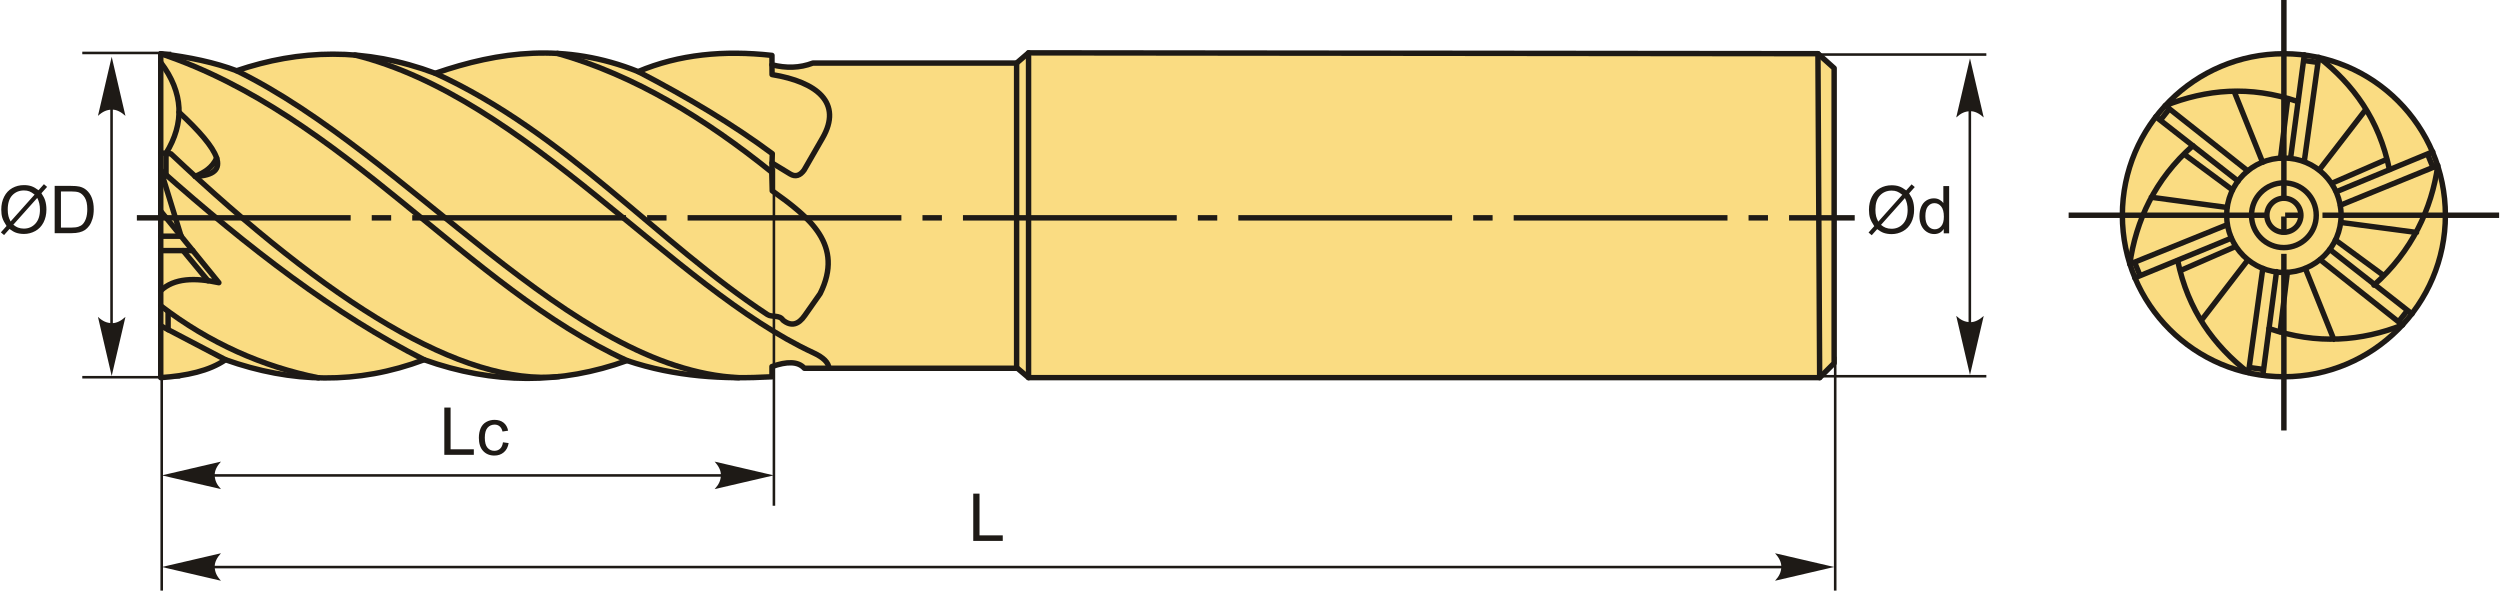 <?xml version="1.0" encoding="UTF-8"?>
<!DOCTYPE svg PUBLIC "-//W3C//DTD SVG 1.1//EN" "http://www.w3.org/Graphics/SVG/1.1/DTD/svg11.dtd">
<!-- Creator: CorelDRAW 2018 (64-Bit) -->
<svg xmlns="http://www.w3.org/2000/svg" xml:space="preserve" width="2290px" height="541px" version="1.1" style="shape-rendering:geometricPrecision; text-rendering:geometricPrecision; image-rendering:optimizeQuality; fill-rule:evenodd; clip-rule:evenodd"
viewBox="0 0 2290 541.38"
 xmlns:xlink="http://www.w3.org/1999/xlink">
 <defs>
  <style type="text/css">
   <![CDATA[
    .str0 {stroke:#1E1A16;stroke-width:2.36;stroke-miterlimit:22.926}
    .str1 {stroke:#1E1A16;stroke-width:5;stroke-linecap:round;stroke-linejoin:round;stroke-miterlimit:22.926}
    .fil0 {fill:none}
    .fil4 {fill:#1E1A16}
    .fil3 {fill:#FADC82}
    .fil2 {fill:#1E1A16;fill-rule:nonzero}
    .fil1 {fill:#1E1A16;fill-rule:nonzero}
   ]]>
  </style>
 </defs>
 <g id="Layer_x0020_1">
  <g id="_2504872202800">
   <line class="fil0 str0" x1="156.19" y1="48.54" x2="74.62" y2= "48.54" />
   <line class="fil0 str0" x1="164.38" y1="345.78" x2="74.62" y2= "345.78" />
   <line class="fil0 str0" x1="101.45" y1="64.44" x2="101.45" y2= "329.23" />
   <path id="стрелка.cdr" class="fil1" d="M101.58 52.03l12.6 54.19c-3.89,-3.54 -8.21,-5.91 -12.59,-5.74 -4.65,0.2 -8.16,1.69 -12.61,5.74l12.6 -54.19z"/>
   <path id="стрелка.cdr_0" class="fil1" d="M101.58 344.67l12.6 -54.2c-3.89,3.55 -8.21,5.92 -12.59,5.74 -4.65,-0.19 -8.16,-1.68 -12.61,-5.74l12.6 54.2z"/>
   <path class="fil2" d="M34.5 174.36l4.95 -5.53 2.92 2.48 -5.2 5.82c1.69,2.52 2.82,4.72 3.41,6.61 0.78,2.48 1.17,5.27 1.17,8.33 0,4.44 -0.89,8.39 -2.68,11.86 -1.79,3.47 -4.31,6.08 -7.54,7.86 -3.24,1.77 -6.68,2.66 -10.32,2.66 -2.71,0 -5.17,-0.38 -7.37,-1.15 -1.7,-0.59 -3.67,-1.73 -5.94,-3.41l-4.99 5.59 -2.91 -2.49 5.21 -5.84c-1.93,-2.93 -3.22,-5.44 -3.87,-7.51 -0.65,-2.08 -0.98,-4.58 -0.98,-7.5 0,-4.44 0.89,-8.41 2.67,-11.88 1.77,-3.48 4.25,-6.11 7.46,-7.9 3.2,-1.79 6.76,-2.69 10.68,-2.69 2.64,0 4.95,0.36 6.93,1.05 1.98,0.7 4.11,1.91 6.4,3.64zm-3.58 4.01c-1.86,-1.47 -3.48,-2.46 -4.87,-3 -1.38,-0.53 -3.01,-0.79 -4.87,-0.79 -4.31,0 -7.87,1.46 -10.67,4.38 -2.81,2.93 -4.22,7.29 -4.22,13.1 0,2.28 0.21,4.32 0.65,6.08 0.31,1.33 0.97,2.95 1.97,4.88l22.01 -24.65zm2.42 3.04l-21.93 24.56c1.52,1.24 2.92,2.11 4.19,2.6 1.68,0.66 3.48,0.98 5.43,0.98 4.28,0 7.81,-1.51 10.61,-4.55 2.79,-3.03 4.18,-7.29 4.18,-12.76 0,-4.1 -0.82,-7.7 -2.48,-10.83z"/>
   <path id="1" class="fil2" d="M49.31 213.73l0 -43.33 14.92 0c3.37,0 5.94,0.2 7.72,0.61 2.48,0.58 4.6,1.62 6.35,3.11 2.29,1.94 4,4.4 5.13,7.4 1.14,3.01 1.7,6.45 1.7,10.31 0,3.29 -0.38,6.2 -1.15,8.75 -0.77,2.54 -1.75,4.64 -2.95,6.31 -1.21,1.66 -2.53,2.97 -3.96,3.92 -1.42,0.96 -3.14,1.69 -5.16,2.18 -2.03,0.49 -4.35,0.74 -6.97,0.74l-15.63 0zm5.75 -5.09l9.23 0c2.86,0 5.1,-0.26 6.72,-0.79 1.63,-0.54 2.92,-1.28 3.88,-2.25 1.36,-1.36 2.41,-3.2 3.17,-5.5 0.76,-2.3 1.14,-5.08 1.14,-8.36 0,-4.54 -0.75,-8.03 -2.23,-10.47 -1.48,-2.44 -3.29,-4.07 -5.41,-4.9 -1.54,-0.59 -4.01,-0.89 -7.42,-0.89l-9.08 0 0 33.16z"/>
   <line class="fil0 str0" x1="1819.96" y1="50" x2="1653.62" y2= "50" />
   <line class="fil0 str0" x1="1819.96" y1="344.87" x2="1653.62" y2= "344.87" />
   <line class="fil0 str0" x1="1804.83" y1="84.62" x2="1804.83" y2= "315.59" />
   <path id="стрелка.cdr_1" class="fil1" d="M1804.97 53.48l12.6 54.2c-3.9,-3.55 -8.21,-5.92 -12.59,-5.74 -4.65,0.19 -8.16,1.68 -12.62,5.74l12.61 -54.2z"/>
   <path id="стрелка.cdr_2" class="fil1" d="M1804.97 343.76l12.6 -54.2c-3.9,3.55 -8.21,5.92 -12.59,5.74 -4.65,-0.2 -8.16,-1.68 -12.62,-5.74l12.61 54.2z"/>
   <path class="fil2" d="M1746.5 174.51l4.95 -5.53 2.91 2.48 -5.19 5.82c1.68,2.52 2.81,4.72 3.41,6.61 0.77,2.48 1.17,5.27 1.17,8.33 0,4.44 -0.9,8.39 -2.69,11.86 -1.79,3.47 -4.3,6.08 -7.54,7.86 -3.24,1.77 -6.68,2.66 -10.32,2.66 -2.71,0 -5.17,-0.38 -7.37,-1.15 -1.69,-0.59 -3.67,-1.73 -5.94,-3.41l-4.98 5.59 -2.92 -2.49 5.22 -5.84c-1.94,-2.94 -3.23,-5.44 -3.88,-7.51 -0.65,-2.08 -0.97,-4.58 -0.97,-7.5 0,-4.44 0.88,-8.41 2.66,-11.88 1.77,-3.48 4.25,-6.11 7.46,-7.9 3.2,-1.79 6.76,-2.69 10.68,-2.69 2.64,0 4.95,0.35 6.93,1.05 1.99,0.7 4.12,1.91 6.41,3.64zm-3.59 4.01c-1.86,-1.47 -3.47,-2.46 -4.87,-3 -1.38,-0.53 -3,-0.8 -4.87,-0.8 -4.3,0 -7.86,1.47 -10.67,4.39 -2.81,2.93 -4.21,7.29 -4.21,13.1 0,2.28 0.21,4.32 0.64,6.08 0.31,1.32 0.97,2.95 1.97,4.88l22.01 -24.65zm2.42 3.04l-21.93 24.56c1.52,1.24 2.92,2.11 4.19,2.6 1.68,0.66 3.48,0.98 5.43,0.98 4.29,0 7.82,-1.51 10.61,-4.55 2.79,-3.03 4.19,-7.29 4.19,-12.76 0,-4.1 -0.83,-7.7 -2.49,-10.83z"/>
   <path id="1" class="fil2" d="M1780.91 213.88l0 -3.99c-1.99,3.1 -4.92,4.65 -8.78,4.65 -2.5,0 -4.8,-0.68 -6.89,-2.07 -2.09,-1.37 -3.72,-3.29 -4.88,-5.75 -1.15,-2.48 -1.72,-5.31 -1.72,-8.52 0,-3.12 0.52,-5.96 1.56,-8.51 1.05,-2.54 2.61,-4.5 4.7,-5.85 2.08,-1.36 4.42,-2.04 6.99,-2.04 1.9,0 3.58,0.41 5.05,1.2 1.48,0.8 2.68,1.85 3.6,3.13l0 -15.58 5.33 0 0 43.33 -4.96 0zm-16.83 -15.67c0,4.02 0.85,7.01 2.55,9 1.7,1.99 3.71,2.97 6.02,2.97 2.33,0 4.3,-0.94 5.94,-2.84 1.62,-1.9 2.44,-4.79 2.44,-8.68 0,-4.28 -0.83,-7.43 -2.49,-9.43 -1.66,-2.01 -3.71,-3.01 -6.14,-3.01 -2.37,0 -4.34,0.96 -5.94,2.89 -1.58,1.92 -2.38,4.96 -2.38,9.1z"/>
   <polygon class="fil2" points="406.48,416.92 406.48,373.59 412.23,373.59 412.23,411.84 433.53,411.84 433.53,416.92 "/>
   <path id="1" class="fil2" d="M460.23 405.42l5.2 0.73c-0.57,3.58 -2.02,6.37 -4.37,8.4 -2.35,2.03 -5.25,3.04 -8.67,3.04 -4.28,0 -7.73,-1.41 -10.33,-4.21 -2.62,-2.8 -3.92,-6.82 -3.92,-12.04 0,-3.39 0.57,-6.34 1.69,-8.89 1.12,-2.53 2.82,-4.43 5.12,-5.69 2.29,-1.27 4.78,-1.91 7.48,-1.91 3.4,0 6.2,0.86 8.36,2.58 2.16,1.73 3.56,4.18 4.16,7.34l-5.14 0.79c-0.5,-2.11 -1.36,-3.69 -2.63,-4.76 -1.25,-1.06 -2.76,-1.59 -4.53,-1.59 -2.69,0 -4.87,0.95 -6.55,2.87 -1.67,1.93 -2.51,4.95 -2.51,9.11 0,4.21 0.81,7.27 2.42,9.18 1.62,1.9 3.73,2.86 6.32,2.86 2.1,0 3.85,-0.64 5.24,-1.92 1.4,-1.27 2.29,-3.23 2.66,-5.89z"/>
   <polygon class="fil2" points="891.32,495.82 891.32,452.49 897.07,452.49 897.07,490.73 918.37,490.73 918.37,495.82 "/>
   <line class="fil0 str0" x1="147.43" y1="336.86" x2="147.43" y2= "541.38" />
   <line class="fil0 str0" x1="1681.42" y1="326.97" x2="1681.42" y2= "541.38" />
   <line class="fil0 str0" x1="667.12" y1="435.8" x2="183.82" y2= "435.8" />
   <path id="стрелка.cdr_3" class="fil1" d="M708.45 435.74l-54.19 -12.61c3.54,3.9 5.91,8.22 5.74,12.59 -0.2,4.66 -1.69,8.17 -5.74,12.62l54.19 -12.6z"/>
   <path id="стрелка.cdr_4" class="fil1" d="M147.55 435.74l54.19 -12.61c-3.54,3.9 -5.91,8.22 -5.74,12.59 0.2,4.66 1.69,8.17 5.74,12.62l-54.19 -12.6z"/>
   <line class="fil0 str0" x1="1639.61" y1="519.8" x2="174.65" y2= "519.8" />
   <path id="стрелка.cdr_5" class="fil1" d="M147.55 519.73l54.19 -12.6c-3.54,3.9 -5.91,8.22 -5.74,12.59 0.2,4.65 1.69,8.16 5.74,12.62l-54.19 -12.61z"/>
   <path id="стрелка.cdr_6" class="fil1" d="M1680.48 519.73l-54.2 -12.6c3.55,3.9 5.92,8.22 5.74,12.59 -0.2,4.65 -1.68,8.16 -5.74,12.62l54.2 -12.61z"/>
   <g>
    <path class="fil3 str1" d="M205.92 329.74c-14.97,10.29 -35.72,14.81 -59.39,16.41 0,-98.98 0,-197.96 0,-296.94 26.35,3.1 49.75,8.17 69.55,15.63 57.16,-19.4 117.28,-21.89 182.07,2.34 58.35,-20.08 118.89,-28.41 185.98,-1.56 37.45,-15.84 78.68,-19.73 122.68,-14.85 0,2.87 0,5.73 0,8.6 12.83,3.24 25.36,3.08 37.51,-1.56l186.75 0 10.92 -9.38 723.61 0.78 14.85 13.28 0 270.37 -13.28 13.29 -725.16 0 -10.16 -8.6c-65.11,0 -130.23,0 -195.35,0 -5.75,-6.44 -16.03,-6.41 -29.69,-1.56 0,3.13 0,6.25 0,9.38 -44.28,2.46 -88.56,0.07 -132.84,-14.85 -60.38,21.78 -122.34,21.97 -185.98,-0.78 -61.25,23.11 -121.9,21.42 -182.07,0z"/>
    <line class="fil0 str1" x1="205.92" y1="329.74" x2="146.53" y2= "298.63" />
    <path class="fil0 str1" d="M146.53 280.3c44.83,34.32 93.21,55.61 144.56,66.04"/>
    <path class="fil0 str1" d="M146.53 266.45c12.29,-11.65 31.26,-12.06 53.28,-7.33l-53.28 -65.57"/>
    <line class="fil0 str1" x1="165.19" y1="216.52" x2="146.53" y2= "216.52" />
    <line class="fil0 str1" x1="175.91" y1="229.7" x2="146.53" y2= "229.7" />
    <path class="fil0 str1" d="M165.19 216.52l-18.66 -60.56c80.04,71.08 160.39,132.92 241.46,173.78"/>
    <line class="fil0 str1" x1="153.28" y1="302.16" x2="153.28" y2= "285.72" />
    <path class="fil0 str1" d="M146.53 140.2l9.37 0.8c145.69,137.34 267.21,212.91 355.75,204.22"/>
    <path class="fil0 str1" d="M151.36 160.24l0 -19.64c17.07,-27.78 16.2,-55.55 -4.83,-83.33"/>
    <path class="fil0 str1" d="M178.1 161.62c35.15,-1.31 22.02,-24.62 -14.79,-58.73"/>
    <line class="fil0 str1" x1="167.01" y1="229.7" x2="189.85" y2= "257.32" />
    <path class="fil0 str1" d="M178.1 161.62c8.33,-3.31 15.67,-7.89 19.71,-16.72"/>
    <path class="fil0 str1" d="M146.53 49.21c169.25,56.75 279.27,213.17 427.44,281.31"/>
    <path class="fil0 str1" d="M216.08 64.84c158.57,77.84 304.62,273.57 460.34,281.37"/>
    <path class="fil0 str1" d="M324.54 50.46c157.72,39.15 290.39,212.7 420.22,272.92 9.52,4.39 13.97,9.14 14.23,14.17"/>
    <path class="fil0 str1" d="M398.15 67.18c119.87,54.94 203.93,155.08 304.55,221.21 3.94,2.59 11.14,-0.02 14.17,5.05 7.63,6.17 14.23,4.17 20.04,-4.26 4.69,-6.68 9.38,-13.36 14.07,-20.04 22.22,-44.63 -9.69,-69.83 -43.91,-94.21 -0.15,-5.69 -0.29,-11.37 -0.43,-17.06 -61.16,-49.27 -125.56,-88.8 -196.45,-108.91"/>
    <path class="fil0 str1" d="M584.13 65.62c45.86,23.87 87.45,48.81 122.99,75.26l-0.48 16.99"/>
    <path class="fil0 str1" d="M706.88 149.38l16.51 10.04c5,3.1 9.24,1.51 12.9,-3.55l16.91 -29.39c18.44,-32.05 -4.79,-51.3 -46.3,-58.12l-0.09 -8.99"/>
    <line class="fil0 str1" x1="931.07" y1="57.81" x2="931.07" y2= "337.55" />
    <line class="fil0 str1" x1="942.01" y1="346.15" x2="942.01" y2= "48.43" />
    <line class="fil0 str1" x1="1665.6" y1="49.21" x2="1667.17" y2= "346.15" />
   </g>
   <g>
    <circle class="fil3 str1" cx="2092.7" cy="197.3" r="148.05"/>
    <circle class="fil3 str1" cx="2092.7" cy="197.3" r="52.45"/>
    <circle class="fil3 str1" cx="2092.7" cy="197.3" r="29.67"/>
    <circle class="fil3 str1" cx="2092.7" cy="197.3" r="15.59"/>
    <path class="fil0 str1" d="M2059.57 156.64l-75.58 -59.85c37.49,-14.76 77.35,-18.77 121.47,-3.71m-54.82 72.88l-75.29 -58.94m4.09 3.2l8.29 -10.47m59.3 -16.15l26.13 65.01m23.12 -58.41l-6.65 54.74"/>
    <path class="fil0 str1" d="M2111.38 148.01l13.26 -95.49c31.73,24.82 55.4,57.15 64.79,102.81m-90.61 -10.29l12.62 -94.78m-0.69 5.14l13.23 1.84m44 42.92l-42.79 55.49m62.07 -9.69l-50.55 22.02"/>
    <path class="fil0 str1" d="M2144.54 188.11l89.25 -36.43c-5.55,39.9 -23.75,78.67 -58.54,109.69m-34.45 -85.62l88.33 -36.62m-4.79 1.99l5.04 12.36m-15.06 59.59l-69.46 -9.18m39.49 48.81l-44.39 -32.66"/>
    <path class="fil0 str1" d="M2125.95 238.03l75.54 59.89c-37.49,14.74 -78.32,18.33 -122.43,3.24m55.82 -72.45l75.25 58.99m-4.08 -3.2l-8.29 10.46m-59.32 16.12l-26.09 -65.03m-23.15 58.39l6.68 -54.73"/>
    <path class="fil0 str1" d="M2073.39 246.04l-13.16 95.5c-31.75,-24.78 -55.46,-57.09 -64.9,-102.73m90.63 10.19l-12.53 94.79m0.68 -5.14l-13.23 -1.82m-44.04 -42.88l42.73 -55.53m-62.05 9.75l50.52 -22.07"/>
    <path class="fil0 str1" d="M2040.79 205.96l-89.35 36.18c5.67,-39.88 22.92,-77.66 57.8,-108.59m35.26 84.77l-88.43 36.38m4.8 -1.97l-5.01 -12.38m15.22 -59.55l69.44 9.37m-39.38 -48.93l44.32 32.8"/>
   </g>
   <path id="ось.cdr" class="fil4" d="M357.75 197.19l-17.8 0 0 4.99 17.8 0 0 -4.99zm-233.1 0l195.98 0 0 4.99 -195.98 0 0 -4.99zm485.51 0l-17.8 0 0 4.99 17.8 0 0 -4.99zm-233.1 0l195.98 0 0 4.99 -195.98 0 0 -4.99zm485.51 0l-17.8 0 0 4.99 17.8 0 0 -4.99zm-233.1 0l195.98 0 0 4.99 -195.98 0 0 -4.99zm485.51 0l-17.8 0 0 4.99 17.8 0 0 -4.99zm-233.1 0l195.98 0 0 4.99 -195.98 0 0 -4.99zm485.51 0l-17.8 0 0 4.99 17.8 0 0 -4.99zm-233.1 0l195.98 0 0 4.99 -195.98 0 0 -4.99zm485.51 0l-17.81 0 0 4.99 17.81 0 0 -4.99zm-233.1 0l195.98 0 0 4.99 -195.98 0 0 -4.99zm252.42 0l60.19 0 0 4.99 -60.19 0 0 -4.99z"/>
   <path id="ось.cdr_7" class="fil4" d="M2290 194.8l0 4.99 -161.93 0 0 -4.99 161.93 0zm-179.73 0l-16.41 0 0 4.99 16.41 0 0 -4.99zm-214.87 0l180.66 0 0 4.99 -180.66 0 0 -4.99z"/>
   <path id="ось.cdr_8" class="fil4" d="M2095.2 394.59l-5 0 0 -161.92 5 0 0 161.92zm0 -179.73l0 -16.4 -5 0 0 16.4 5 0zm0 -214.86l0 180.65 -5 0 0 -180.65 5 0z"/>
   <line class="fil0 str0" x1="708.6" y1="154.27" x2="708.6" y2= "463.59" />
  </g>
 </g>
</svg>
